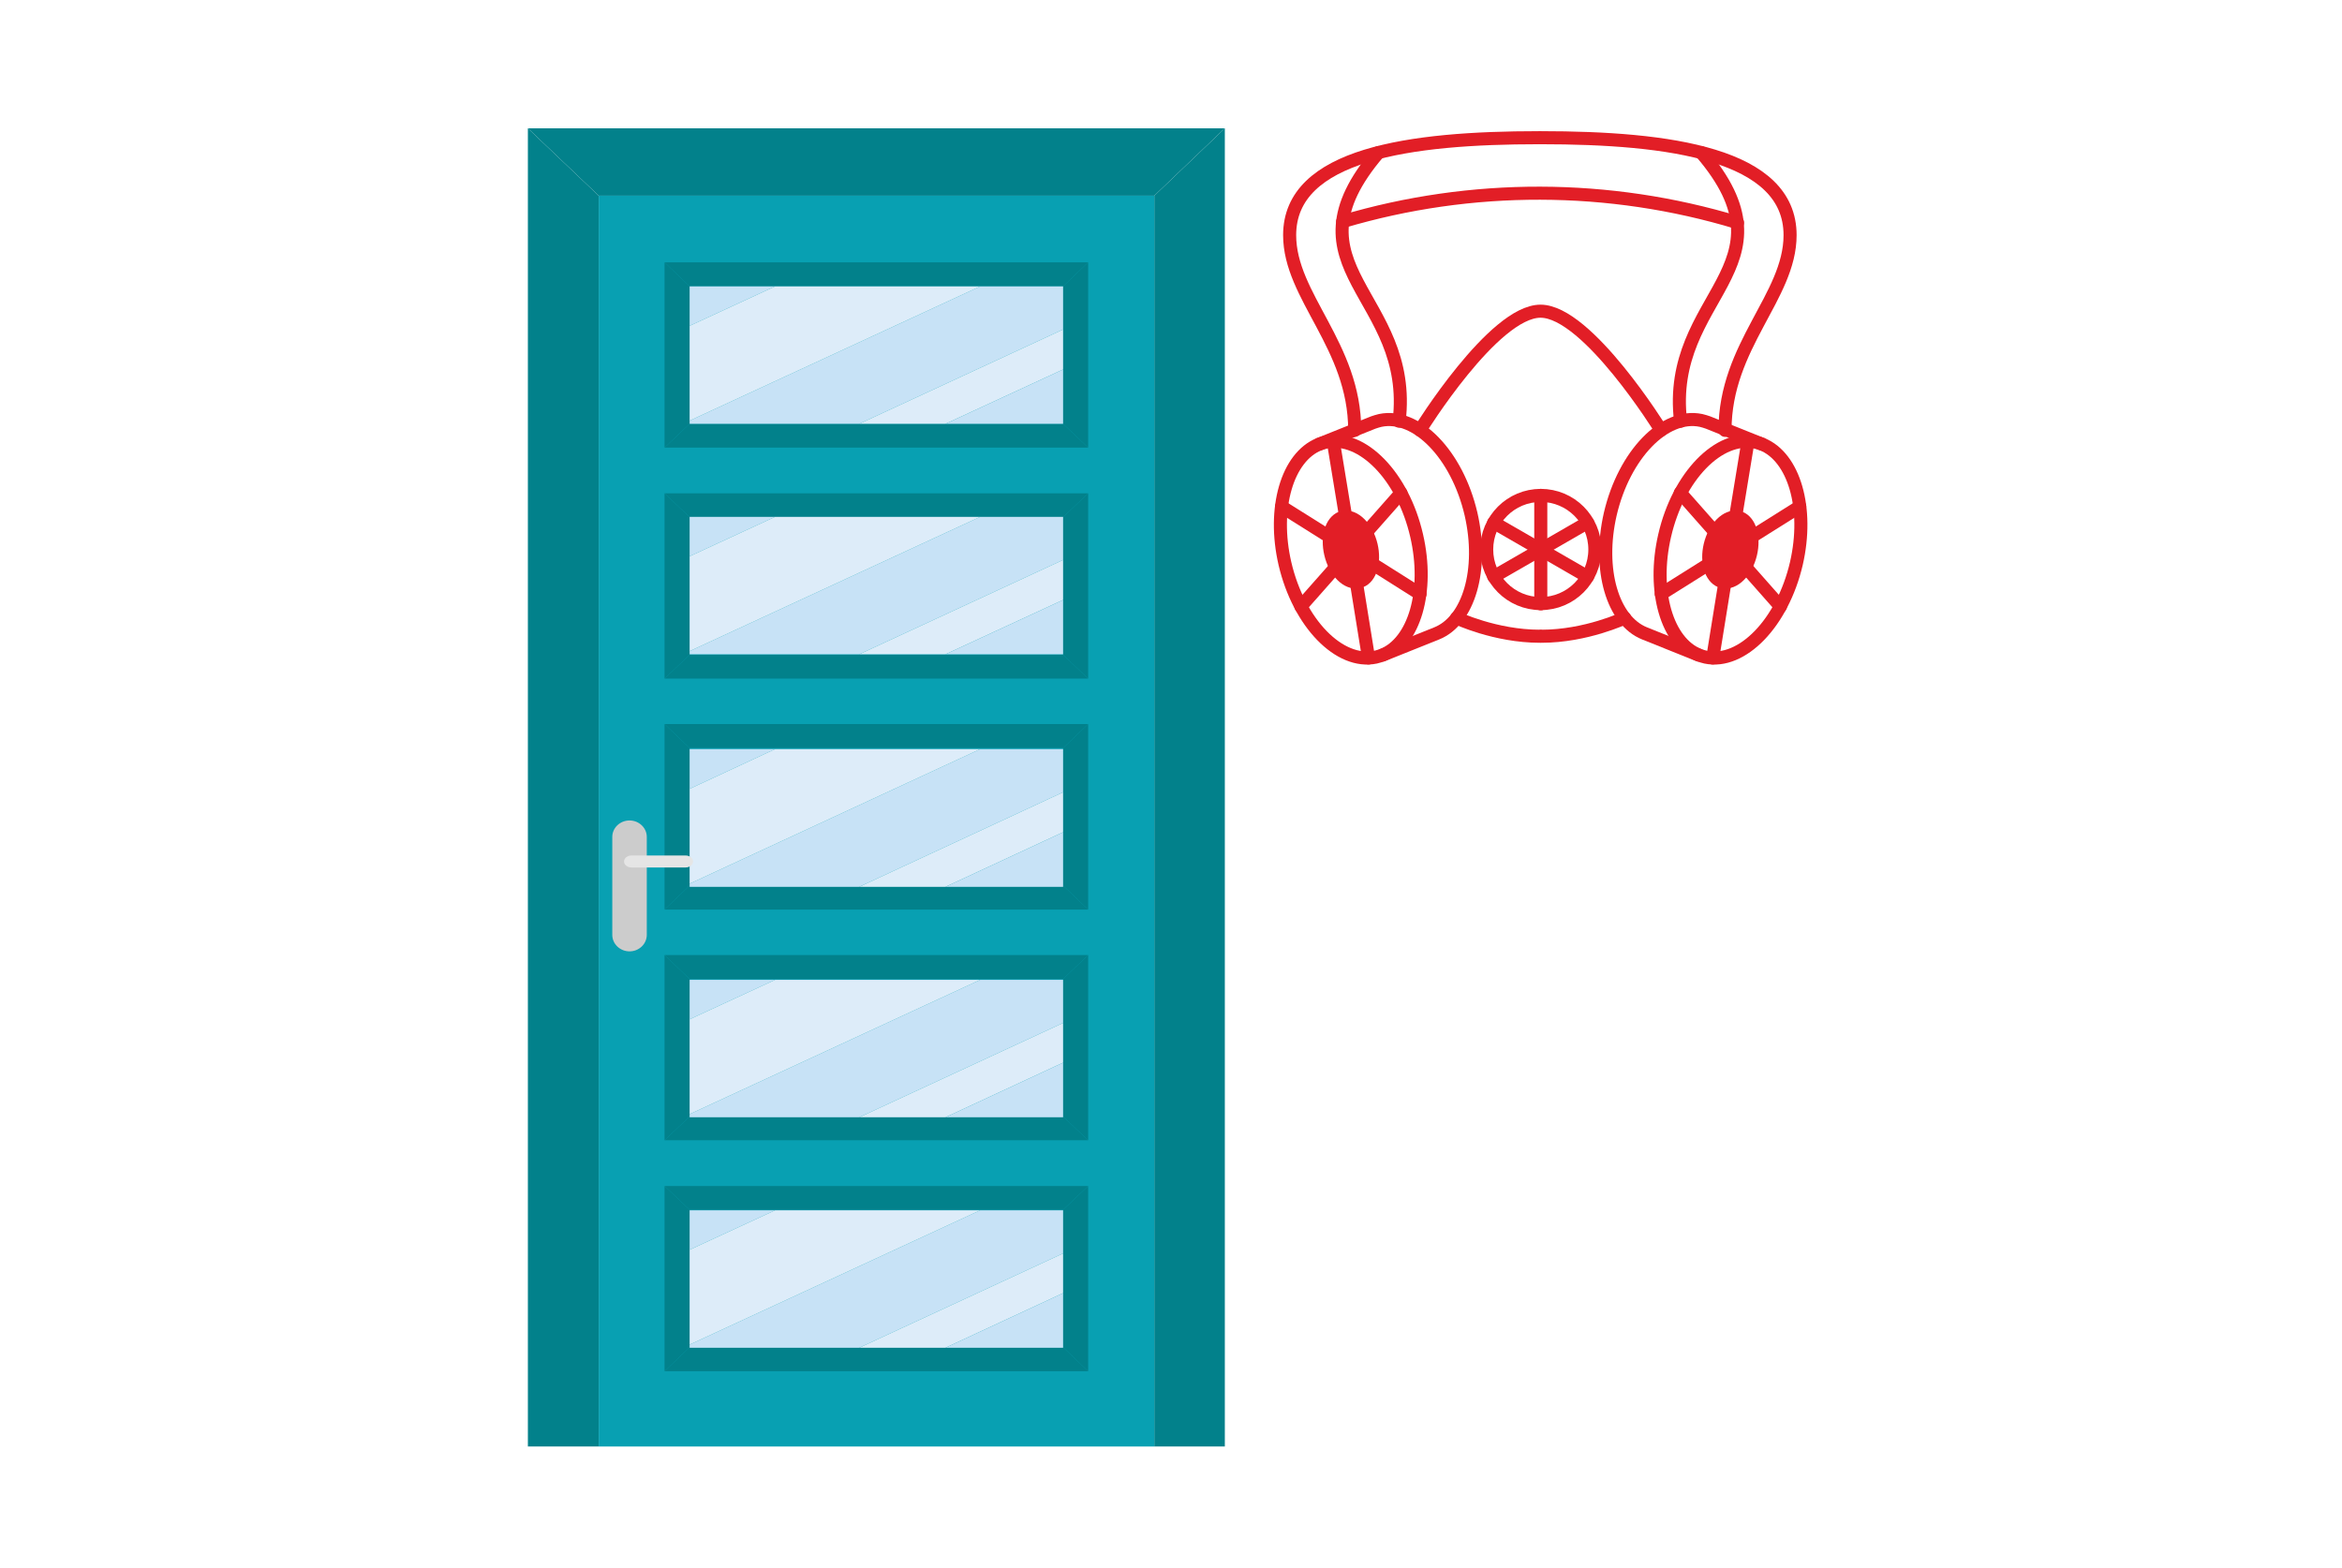 <?xml version="1.0" encoding="utf-8"?>
<!-- Generator: Adobe Illustrator 23.0.3, SVG Export Plug-In . SVG Version: 6.00 Build 0)  -->
<svg version="1.1" id="Layer_1" xmlns="http://www.w3.org/2000/svg" xmlns:xlink="http://www.w3.org/1999/xlink" x="0px" y="0px"
	 viewBox="0 0 896.2 600" style="enable-background:new 0 0 896.2 600;" xml:space="preserve">
<style type="text/css">
	.st0{fill:#02818B;}
	.st1{fill:#08A0B2;}
	.st2{fill:#CCCCCC;}
	.st3{fill:#C7E2F6;}
	.st4{fill:#DDECF9;}
	.st5{fill:#E5E5E5;}
	.st6{fill:none;stroke:#E21E26;stroke-width:5;stroke-linecap:round;stroke-linejoin:round;stroke-miterlimit:10;}
	.st7{fill:#E21E26;stroke:#E21E26;stroke-width:5;stroke-miterlimit:10;}
</style>
<g>
	<polygon class="st0" points="229.1,553.6 202,553.6 202,49.1 229.1,74.9 	"/>
	<polygon class="st0" points="441.7,553.6 468.7,553.6 468.7,49.1 441.7,74.9 	"/>
	<polygon class="st0" points="441.7,74.9 468.7,49.1 202,49.1 229.1,74.9 	"/>
	<rect x="229.1" y="74.9" class="st1" width="212.6" height="478.7"/>
	<polygon class="st0" points="406.8,109.6 263.9,109.6 254.3,100.4 416.4,100.4 	"/>
	<polygon class="st0" points="406.8,162.2 263.9,162.2 254.3,171.3 416.4,171.3 	"/>
	<polygon class="st0" points="263.9,162.2 263.9,109.6 254.3,100.4 254.3,171.3 	"/>
	<polygon class="st0" points="406.8,162.2 406.8,109.6 416.4,100.4 416.4,171.3 	"/>
	<polygon class="st0" points="406.8,197.9 263.9,197.9 254.3,188.8 416.4,188.8 	"/>
	<polygon class="st0" points="406.8,250.6 263.9,250.6 254.3,259.7 416.4,259.7 	"/>
	<polygon class="st0" points="263.9,250.6 263.9,197.9 254.3,188.8 254.3,259.7 	"/>
	<polygon class="st0" points="406.8,250.6 406.8,197.9 416.4,188.8 416.4,259.7 	"/>
	<polygon class="st0" points="406.8,286.3 263.9,286.3 254.3,277.1 416.4,277.1 	"/>
	<polygon class="st0" points="406.8,338.9 263.9,338.9 254.3,348.1 416.4,348.1 	"/>
	<polygon class="st0" points="263.9,338.9 263.9,286.3 254.3,277.1 254.3,348.1 	"/>
	<polygon class="st0" points="406.8,338.9 406.8,286.3 416.4,277.1 416.4,348.1 	"/>
	<polygon class="st0" points="406.8,374.7 263.9,374.7 254.3,365.5 416.4,365.5 	"/>
	<polygon class="st0" points="406.8,427.3 263.9,427.3 254.3,436.4 416.4,436.4 	"/>
	<polygon class="st0" points="263.9,427.3 263.9,374.7 254.3,365.5 254.3,436.4 	"/>
	<polygon class="st0" points="406.8,427.3 406.8,374.7 416.4,365.5 416.4,436.4 	"/>
	<polygon class="st0" points="406.8,463 263.9,463 254.3,453.9 416.4,453.9 	"/>
	<polygon class="st0" points="406.8,515.6 263.9,515.6 254.3,524.8 416.4,524.8 	"/>
	<polygon class="st0" points="263.9,515.6 263.9,463 254.3,453.9 254.3,524.8 	"/>
	<polygon class="st0" points="406.8,515.6 406.8,463 416.4,453.9 416.4,524.8 	"/>
	<path class="st2" d="M247.5,357.8c0,3.5-3,6.3-6.6,6.3l0,0c-3.6,0-6.6-2.8-6.6-6.3v-37.5c0-3.5,3-6.3,6.6-6.3l0,0
		c3.6,0,6.6,2.8,6.6,6.3V357.8z"/>
	<g>
		<polygon class="st3" points="263.9,109.6 263.9,124.7 296.6,109.6 		"/>
		<polygon class="st3" points="406.8,109.6 375.1,109.6 263.9,161 263.9,162.2 328.8,162.2 406.8,126.1 		"/>
		<polygon class="st4" points="296.6,109.6 263.9,124.7 263.9,161 375.1,109.6 		"/>
		<polygon class="st4" points="406.8,126.1 328.8,162.2 361.8,162.2 406.8,141.4 		"/>
		<polygon class="st3" points="406.8,141.4 361.8,162.2 406.8,162.2 		"/>
	</g>
	<g>
		<polygon class="st3" points="263.9,197.8 263.9,212.9 296.6,197.8 		"/>
		<polygon class="st3" points="406.8,197.8 375.1,197.8 263.9,249.2 263.9,250.4 328.8,250.4 406.8,214.3 		"/>
		<polygon class="st4" points="296.6,197.8 263.9,212.9 263.9,249.2 375.1,197.8 		"/>
		<polygon class="st4" points="406.8,214.3 328.8,250.4 361.8,250.4 406.8,229.6 		"/>
		<polygon class="st3" points="406.8,229.6 361.8,250.4 406.8,250.4 		"/>
	</g>
	<g>
		<polygon class="st3" points="263.9,286.7 263.9,301.9 296.6,286.7 		"/>
		<polygon class="st3" points="406.8,286.7 375.1,286.7 263.9,338.2 263.9,339.4 328.8,339.4 406.8,303.2 		"/>
		<polygon class="st4" points="296.6,286.7 263.9,301.9 263.9,338.2 375.1,286.7 		"/>
		<polygon class="st4" points="406.8,303.2 328.8,339.4 361.8,339.4 406.8,318.5 		"/>
		<polygon class="st3" points="406.8,318.5 361.8,339.4 406.8,339.4 		"/>
	</g>
	<g>
		<polygon class="st3" points="263.9,375 263.9,390.1 296.6,375 		"/>
		<polygon class="st3" points="406.8,375 375.1,375 263.9,426.4 263.9,427.6 328.8,427.6 406.8,391.5 		"/>
		<polygon class="st4" points="296.6,375 263.9,390.1 263.9,426.4 375.1,375 		"/>
		<polygon class="st4" points="406.8,391.5 328.8,427.6 361.8,427.6 406.8,406.7 		"/>
		<polygon class="st3" points="406.8,406.7 361.8,427.6 406.8,427.6 		"/>
	</g>
	<g>
		<polygon class="st3" points="263.9,463.2 263.9,478.3 296.6,463.2 		"/>
		<polygon class="st3" points="406.8,463.2 375.1,463.2 263.9,514.6 263.9,515.8 328.8,515.8 406.8,479.7 		"/>
		<polygon class="st4" points="296.6,463.2 263.9,478.3 263.9,514.6 375.1,463.2 		"/>
		<polygon class="st4" points="406.8,479.7 328.8,515.8 361.8,515.8 406.8,494.9 		"/>
		<polygon class="st3" points="406.8,494.9 361.8,515.8 406.8,515.8 		"/>
	</g>
	<path class="st5" d="M265.2,329.7c0,1.3-1.3,2.3-2.9,2.3h-20.6c-1.6,0-2.9-1-2.9-2.3l0,0c0-1.3,1.3-2.3,2.9-2.3h20.6
		C263.9,327.4,265.2,328.4,265.2,329.7L265.2,329.7z"/>
</g>
<g>
	<path class="st6" d="M543.4,164.6c0,0,28.1-45.5,46.1-45.5s46.1,45.5,46.1,45.5"/>
	<path class="st6" d="M687.4,215.7c4.9-21.2-0.9-40.8-13.1-45.7c-0.8-0.3-1.7-0.6-2.6-0.8c-13.9-2.9-29.5,13.1-34.7,35.8
		c-4.9,21.2,0.9,40.8,13.1,45.7c0.8,0.3,1.7,0.6,2.6,0.8C666.6,254.4,682.1,238.4,687.4,215.7z"/>
	<path class="st6" d="M491.7,215.7c-4.9-21.2,0.9-40.8,13.1-45.7c0.8-0.3,1.7-0.6,2.6-0.8c13.9-2.9,29.5,13.1,34.7,35.8
		c4.9,21.2-0.9,40.8-13.1,45.7c-0.8,0.3-1.7,0.6-2.6,0.8C512.5,254.4,497,238.4,491.7,215.7z"/>
	<path class="st7" d="M669.9,211.9c1.5-6.4-0.3-12.2-4-13.7c-0.3-0.1-0.5-0.2-0.8-0.2c-4.3-0.9-9.1,3.9-10.7,10.7
		c-1.5,6.4,0.3,12.2,4,13.7c0.3,0.1,0.5,0.2,0.8,0.2C663.5,223.6,668.3,218.8,669.9,211.9z"/>
	<path class="st7" d="M509.2,211.9c-1.5-6.4,0.3-12.2,4-13.7c0.3-0.1,0.5-0.2,0.8-0.2c4.3-0.9,9.1,3.9,10.7,10.7
		c1.5,6.4-0.3,12.3-4,13.7c-0.3,0.1-0.5,0.2-0.8,0.2C515.6,223.6,510.8,218.8,509.2,211.9z"/>
	<path class="st6" d="M650,250.7l-20.7-8.3l0,0c-12.2-4.9-18-24.4-13.1-45.7c5.3-22.7,20.8-38.7,34.7-35.8c0.9,0.2,1.8,0.5,2.7,0.8
		l0,0l20.7,8.3"/>
	<path class="st6" d="M529.1,250.7l20.7-8.3l0,0c12.2-4.9,18-24.4,13.1-45.7c-5.3-22.7-20.8-38.7-34.7-35.8
		c-0.9,0.2-1.8,0.5-2.7,0.8l0,0l-20.7,8.3"/>
	<polyline class="st6" points="668.9,168.9 662.1,210.3 655.4,251.8 	"/>
	<polyline class="st6" points="510.2,168.9 517,210.3 523.7,251.8 	"/>
	<polyline class="st6" points="681.3,232.1 666.9,215.8 662.3,210.5 662.1,210.3 657.4,204.9 643,188.6 	"/>
	<polyline class="st6" points="497.8,232.1 512.2,215.8 516.8,210.6 517,210.3 521.7,205 536.1,188.7 	"/>
	<polyline class="st6" points="635.7,227.3 655.6,214.8 662.1,210.6 662.3,210.5 668.8,206.4 688.7,193.9 	"/>
	<polyline class="st6" points="543.4,227.3 523.6,214.8 517,210.6 516.8,210.6 510.3,206.4 490.4,193.9 	"/>
	<path class="st6" d="M589.9,243.5c17,0,31.8-7,31.8-7"/>
	<path class="st6" d="M589.2,243.5c-17,0-31.8-7-31.8-7"/>
	<circle class="st6" cx="589.6" cy="210.3" r="20.7"/>
	<line class="st6" x1="589.6" y1="189.6" x2="589.6" y2="231.1"/>
	<line class="st6" x1="571.6" y1="200" x2="607.5" y2="220.7"/>
	<line class="st6" x1="571.6" y1="220.7" x2="607.5" y2="200"/>
	<path class="st6" d="M589.6,52.7c49.1,0,95.4,6.2,95.4,37.3c0,23.5-24.9,42.2-24.9,74.7"/>
	<path class="st6" d="M588.9,52.7c-49.1,0-95.4,6.2-95.4,37.3c0,23.5,24.9,42.2,24.9,74.7"/>
	<path class="st6" d="M651,58.4c37.7,44.1-13.7,54.5-7.9,102.8"/>
	<path class="st6" d="M527.5,58.4c-37.7,44.1,13.7,54.5,7.9,102.8"/>
	<path class="st6" d="M513.8,84.8c49.3-14.6,101.9-14.5,151.1,0.4"/>
</g>
</svg>
